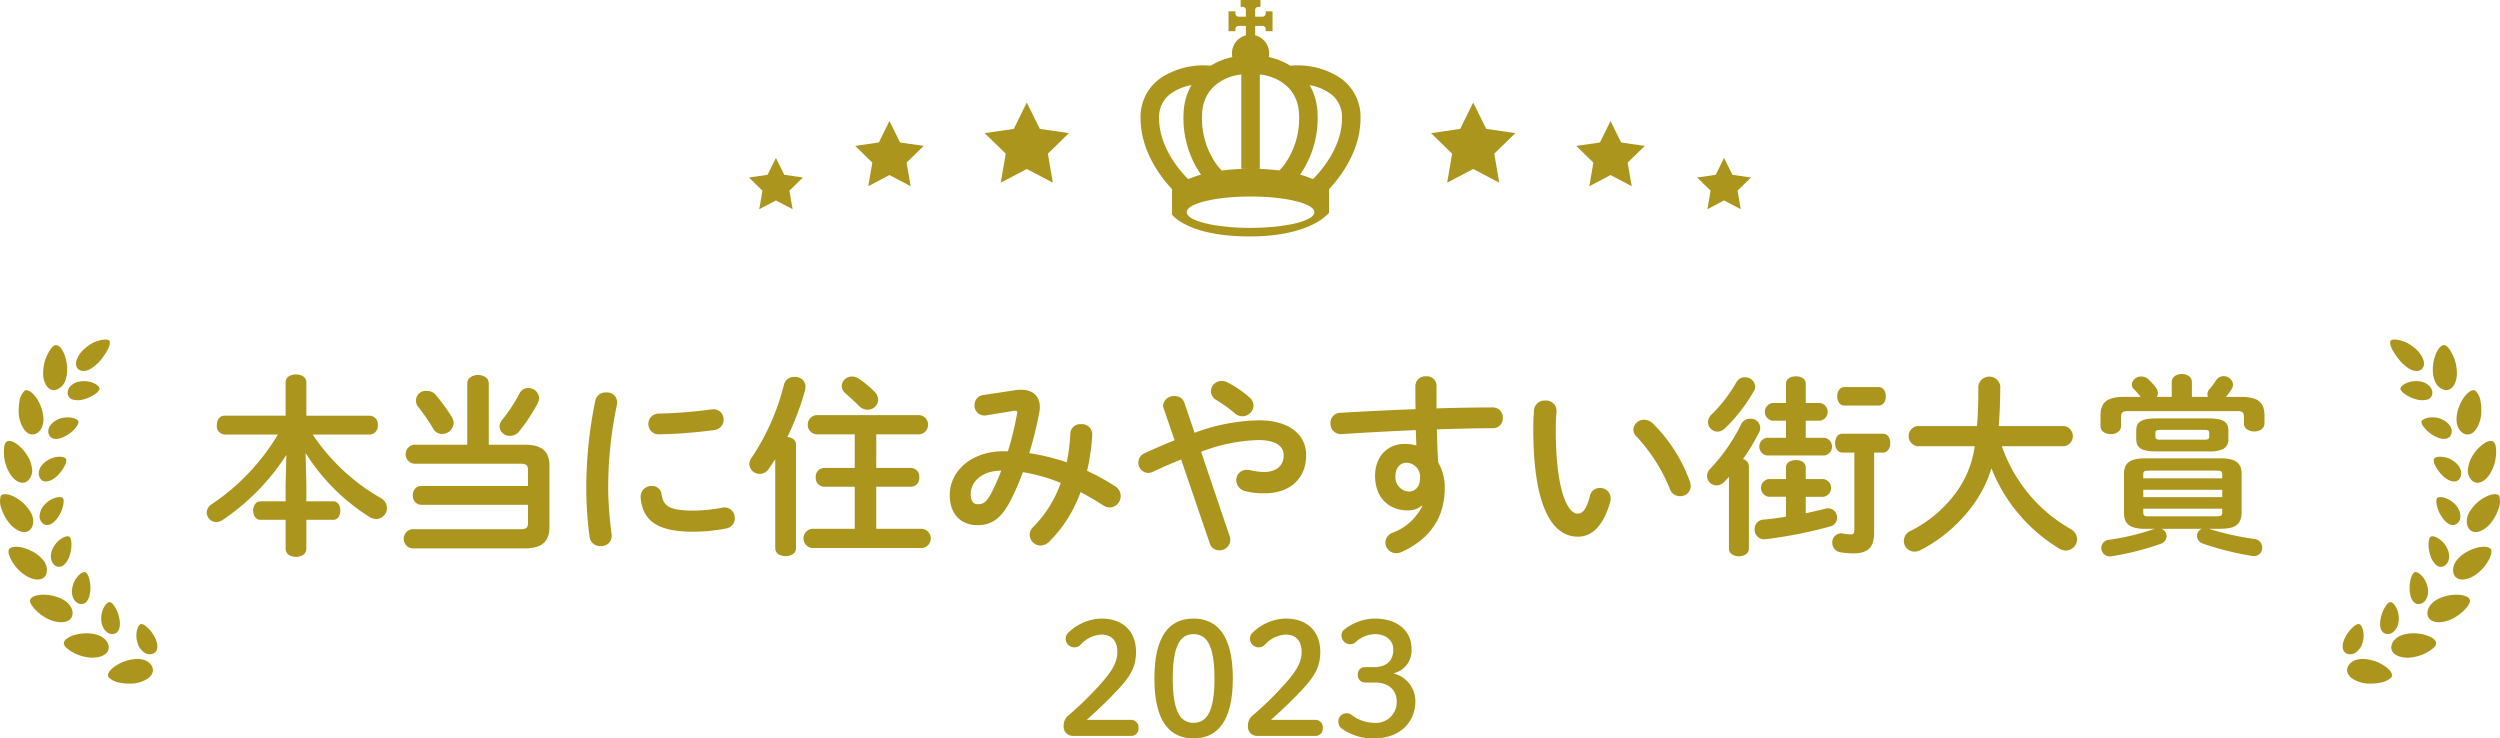 <svg xmlns="http://www.w3.org/2000/svg" width="422.199" height="124.698" viewBox="0 0 422.199 124.698">
  <g id="アートワーク_19" data-name="アートワーク 19" transform="translate(211.1 62.349)">
    <g id="グループ_1652" data-name="グループ 1652" transform="translate(-211.1 -62.349)">
      <g id="グループ_1649" data-name="グループ 1649">
        <g id="グループ_1646" data-name="グループ 1646" transform="translate(126.484)">
          <path id="パス_3950" data-name="パス 3950" d="M300.957,19.953a8,8,0,0,0-3.46-6.817,13.079,13.079,0,0,0-8.381-2.035,11.438,11.438,0,0,0-3.657-1.462A3.2,3.2,0,0,0,285.523,9a3.137,3.137,0,0,0-2.356-3.036V4.375h1.243a.533.533,0,0,1,.534.534V5.27H286.1V1.917h-1.158v.361a.533.533,0,0,1-.534.533h-1.243V1.691a.533.533,0,0,1,.534-.533h.361V0h-3.354V1.158h.361a.533.533,0,0,1,.533.533v1.12H280.36a.533.533,0,0,1-.534-.533V1.917h-1.158V5.27h1.158V4.909a.533.533,0,0,1,.534-.534H281.6V5.968a3.134,3.134,0,0,0-2.291,3.671,11.431,11.431,0,0,0-3.657,1.462,13.077,13.077,0,0,0-8.382,2.035,8,8,0,0,0-3.459,6.817c0,5.394,3.2,9.725,5.316,12v4.292s2.6,3.685,13.1,3.685,13.415-4.014,13.415-4.014V31.951C297.756,29.678,300.957,25.347,300.957,19.953Zm-3.128,0c0,4.675-3.18,8.545-4.9,10.3a17.644,17.644,0,0,0-2.179-.755A16.735,16.735,0,0,0,293.689,19a9.971,9.971,0,0,0-1.329-4.625,8.622,8.622,0,0,1,3.337,1.322A4.864,4.864,0,0,1,297.829,19.953ZM277.522,28.8l-.665-.735a13.449,13.449,0,0,1-2.652-8.906c.268-5.222,5-6.473,6.617-6.573V28.5h1.562A37.28,37.28,0,0,0,277.522,28.8Zm6.427-.3V12.582c1.615.1,6.349,1.351,6.616,6.573a13.438,13.438,0,0,1-2.649,8.9l-.668.738a37.276,37.276,0,0,0-4.861-.3Zm-14.875-12.8a8.626,8.626,0,0,1,3.337-1.322A9.971,9.971,0,0,0,271.082,19a16.734,16.734,0,0,0,2.937,10.5,17.561,17.561,0,0,0-2.18.755c-1.718-1.75-4.9-5.62-4.9-10.3A4.864,4.864,0,0,1,269.074,15.693Zm13.311,22.786c-5.953,0-10.78-1.186-10.78-2.649s4.827-2.649,10.78-2.649,10.781,1.186,10.781,2.649S288.338,38.479,282.385,38.479Z" transform="translate(-197.676)" fill="#ab951d"/>
          <g id="グループ_1644" data-name="グループ 1644" transform="translate(0 17.319)">
            <path id="パス_3951" data-name="パス 3951" d="M234.868,34.939l-4.4,2.311.84-4.9-3.557-3.467,4.915-.714,2.2-4.454,2.2,4.454,4.915.714-3.557,3.467.84,4.9Z" transform="translate(-187.945 -23.719)" fill="#ab951d"/>
            <path id="パス_3952" data-name="パス 3952" d="M203.591,37.115,200.014,39l.683-3.984L197.8,32.191l4-.581,1.789-3.624,1.789,3.624,4,.581-2.894,2.821L207.169,39Z" transform="translate(-179.863 -24.871)" fill="#ab951d"/>
            <path id="パス_3953" data-name="パス 3953" d="M177.787,43.708l-2.815,1.48.538-3.134-2.277-2.22,3.147-.457,1.407-2.852,1.407,2.852,3.147.457-2.277,2.22.538,3.134Z" transform="translate(-173.232 -27.175)" fill="#ab951d"/>
          </g>
          <g id="グループ_1645" data-name="グループ 1645" transform="translate(115.195 17.319)">
            <path id="パス_3954" data-name="パス 3954" d="M338.115,34.939l4.4,2.311-.84-4.9,3.557-3.467-4.915-.714-2.2-4.454-2.2,4.454L331,28.888l3.557,3.467-.84,4.9Z" transform="translate(-331.002 -23.719)" fill="#ab951d"/>
            <path id="パス_3955" data-name="パス 3955" d="M370.371,37.115,373.948,39l-.683-3.984,2.894-2.821-4-.581-1.789-3.624-1.789,3.624-4,.581,2.894,2.821L366.793,39Z" transform="translate(-340.064 -24.871)" fill="#ab951d"/>
            <path id="パス_3956" data-name="パス 3956" d="M397.088,43.708l2.815,1.48-.538-3.134,2.277-2.22-3.147-.457-1.407-2.852-1.407,2.852-3.147.457,2.277,2.22-.538,3.134Z" transform="translate(-347.606 -27.175)" fill="#ab951d"/>
          </g>
        </g>
        <g id="グループ_1647" data-name="グループ 1647" transform="translate(0 57.346)">
          <path id="パス_3957" data-name="パス 3957" d="M21.443,82.349a6.077,6.077,0,0,1-.5.459c-.168.136-.313.28-.471.394a3.428,3.428,0,0,1-.923.513,2,2,0,0,1-.857.12,1.2,1.2,0,0,1-.7-.283,1.168,1.168,0,0,1-.387-.648,1.773,1.773,0,0,1,.069-.867A3.931,3.931,0,0,1,18.2,81a4.078,4.078,0,0,1,.429-.545q.256-.26.568-.518a7.809,7.809,0,0,1,1.243-.843,6.738,6.738,0,0,1,1.254-.441c.77-.184,1.353-.147,1.522.091.182.256.05.844-.283,1.506a7.02,7.02,0,0,1-.647,1.028A7,7,0,0,1,21.443,82.349Z" transform="translate(-4.746 -78.541)" fill="#ab951d"/>
          <path id="パス_3958" data-name="パス 3958" d="M14.006,83.238a5.941,5.941,0,0,1-.281,2.583,2.716,2.716,0,0,1-.542.9,2.216,2.216,0,0,1-.374.32,2.066,2.066,0,0,1-.413.241A1.383,1.383,0,0,1,10.8,87a2.474,2.474,0,0,1-.561-.91,4.159,4.159,0,0,1-.258-1.414,7.766,7.766,0,0,1,.369-2.423c.093-.249.195-.489.3-.716.439-.9.94-1.59,1.34-1.689.421-.117.883.24,1.249.869a5.374,5.374,0,0,1,.475,1.122A7.05,7.05,0,0,1,14.006,83.238Z" transform="translate(-2.693 -78.888)" fill="#ab951d"/>
          <path id="パス_3959" data-name="パス 3959" d="M18.159,88.157a3.949,3.949,0,0,0-1.076.21,2.7,2.7,0,0,0-.8.486,1.679,1.679,0,0,0-.64,1.389,1.187,1.187,0,0,0,.843,1.023,3.514,3.514,0,0,0,1.871-.034,5.086,5.086,0,0,0,1.027-.367,9.761,9.761,0,0,0,.848-.488c.5-.329.81-.691.8-.956C21,88.855,19.684,88.068,18.159,88.157Z" transform="translate(-4.22 -81.134)" fill="#ab951d"/>
          <path id="パス_3960" data-name="パス 3960" d="M8.1,93.1c.7,1.893.481,3.526-.546,4.312-1.038.756-2.321.19-2.986-1.935a5.27,5.27,0,0,1-.186-.794,7.941,7.941,0,0,1-.061-.814,8.911,8.911,0,0,1,.107-1.585,3.243,3.243,0,0,1,.885-1.946C6.045,89.9,7.446,91.269,8.1,93.1Z" transform="translate(-1.166 -81.703)" fill="#ab951d"/>
          <path id="パス_3961" data-name="パス 3961" d="M13.147,96.726c-1.441.5-2.28,1.685-1.893,2.664.342.959,1.515,1.035,2.852.285,1.324-.712,2.276-1.945,2.163-2.438C16.115,96.7,14.627,96.267,13.147,96.726Z" transform="translate(-3.012 -83.396)" fill="#ab951d"/>
          <path id="パス_3962" data-name="パス 3962" d="M4.67,104.166a6.171,6.171,0,0,1,.67,1.237,5.647,5.647,0,0,1,.3,1.168,2.33,2.33,0,0,1-.491,1.911,1.375,1.375,0,0,1-1.536.5,2.509,2.509,0,0,1-.929-.541,4.642,4.642,0,0,1-.873-1.122,6.634,6.634,0,0,1-.894-3.063,6.278,6.278,0,0,1,.044-1.322,1.51,1.51,0,0,1,.332-.777c.308-.3.883-.208,1.51.167A6.48,6.48,0,0,1,4.67,104.166Z" transform="translate(-0.244 -84.866)" fill="#ab951d"/>
          <path id="パス_3963" data-name="パス 3963" d="M10.433,106.261a3.911,3.911,0,0,0-.837.7,3.314,3.314,0,0,0-.3.394,2.365,2.365,0,0,0-.191.411,1.727,1.727,0,0,0,.1,1.532c.556.848,1.7.64,2.856-.405,1.063-1.015,1.784-2.43,1.489-2.9C13.28,105.513,11.708,105.448,10.433,106.261Z" transform="translate(-2.422 -85.854)" fill="#ab951d"/>
          <path id="パス_3964" data-name="パス 3964" d="M3.889,115.76a6.831,6.831,0,0,1,.93,1.04,4.223,4.223,0,0,1,.6,1.058,2.705,2.705,0,0,1,.185,1.03,2.117,2.117,0,0,1-.187.941c-.54,1.151-1.947,1.262-3.557-.3a7.68,7.68,0,0,1-1.609-2.767,3.421,3.421,0,0,1-.136-2.135C.544,113.885,2.432,114.444,3.889,115.76Z" transform="translate(0 -88.189)" fill="#ab951d"/>
          <path id="パス_3965" data-name="パス 3965" d="M10.1,116.153a3.036,3.036,0,0,0-.91,1.779,1.572,1.572,0,0,0,.467,1.458c.775.68,1.82.2,2.653-1.086a5.092,5.092,0,0,0,.815-1.9c.148-.586.148-1.068-.038-1.258C12.688,114.743,11.182,115.055,10.1,116.153Z" transform="translate(-2.474 -88.373)" fill="#ab951d"/>
          <path id="パス_3966" data-name="パス 3966" d="M5.912,127.21a6.228,6.228,0,0,1,1.183.768,5.652,5.652,0,0,1,.829.88,2.709,2.709,0,0,1,.459.943,2.135,2.135,0,0,1,.066.487,2.067,2.067,0,0,1-.026.479,1.391,1.391,0,0,1-1.108,1.186,2.45,2.45,0,0,1-1.067-.031,4.235,4.235,0,0,1-1.325-.559,6.862,6.862,0,0,1-2.258-2.282,5.233,5.233,0,0,1-.588-1.2,1.613,1.613,0,0,1-.08-.847C2.248,126.206,4.182,126.294,5.912,127.21Z" transform="translate(-0.531 -91.473)" fill="#ab951d"/>
          <path id="パス_3967" data-name="パス 3967" d="M12.239,125.819c-.79,1.354-.519,2.766.372,3.244a1.184,1.184,0,0,0,1.315-.146,3.488,3.488,0,0,0,1-1.583c.47-1.4.393-2.953-.055-3.229-.234-.147-.7-.048-1.207.251a4,4,0,0,0-.77.6A4.1,4.1,0,0,0,12.239,125.819Z" transform="translate(-3.177 -90.818)" fill="#ab951d"/>
          <path id="パス_3968" data-name="パス 3968" d="M10.786,137.723c1.971.444,3.23,1.5,3.346,2.791.108,1.263-1.07,2.076-3.234,1.487-2.066-.578-4.017-2.626-3.946-3.442C6.987,137.685,8.873,137.284,10.786,137.723Z" transform="translate(-1.876 -94.463)" fill="#ab951d"/>
          <path id="パス_3969" data-name="パス 3969" d="M16.768,134.656c-.417,1.511.205,2.81,1.2,3.031a1.175,1.175,0,0,0,1.229-.48,2.348,2.348,0,0,0,.365-.751,5.578,5.578,0,0,0,.184-1.029c.1-1.476-.371-2.945-.875-3.1C18.356,132.162,17.139,133.2,16.768,134.656Z" transform="translate(-4.49 -93.051)" fill="#ab951d"/>
          <path id="パス_3970" data-name="パス 3970" d="M18.265,146.489a6.074,6.074,0,0,1,1.4.081,5.047,5.047,0,0,1,1.17.331,2.794,2.794,0,0,1,.864.591,2.017,2.017,0,0,1,.537.8c.434,1.2-.459,2.285-2.721,2.307a6.77,6.77,0,0,1-1.624-.254c-.269-.073-.534-.159-.79-.254a7.718,7.718,0,0,1-.706-.34A6.434,6.434,0,0,1,15.279,149a1.5,1.5,0,0,1-.5-.7c-.1-.423.283-.864.933-1.2A6.561,6.561,0,0,1,18.265,146.489Z" transform="translate(-3.984 -96.874)" fill="#ab951d"/>
          <path id="パス_3971" data-name="パス 3971" d="M23.407,142.059a3.765,3.765,0,0,0,.155,1.079,2.871,2.871,0,0,0,.442.824,2.044,2.044,0,0,0,.618.538,1.425,1.425,0,0,0,.743.15c1.019-.064,1.412-1.165,1.1-2.643a5.523,5.523,0,0,0-.737-1.906c-.3-.515-.643-.835-.907-.835-.283,0-.628.31-.922.827A4.042,4.042,0,0,0,23.407,142.059Z" transform="translate(-6.317 -94.927)" fill="#ab951d"/>
          <path id="パス_3972" data-name="パス 3972" d="M27.924,152.769a7.058,7.058,0,0,1,1.368-.307,4.2,4.2,0,0,1,1.216-.009,2.566,2.566,0,0,1,1.737.938c.755,1.044.212,2.334-1.955,2.972a5.646,5.646,0,0,1-1.641.218,7.348,7.348,0,0,1-1.617-.15,3.385,3.385,0,0,1-1.971-.948c-.211-.386.034-.915.568-1.411A6.64,6.64,0,0,1,27.924,152.769Z" transform="translate(-6.742 -98.476)" fill="#ab951d"/>
          <path id="パス_3973" data-name="パス 3973" d="M31.7,147.429a4.143,4.143,0,0,0,.192.534,3.107,3.107,0,0,0,.26.446,2.89,2.89,0,0,0,.648.677,1.562,1.562,0,0,0,1.5.27c.953-.337,1.017-1.517.31-2.848a5.476,5.476,0,0,0-1.228-1.606c-.425-.4-.831-.63-1.084-.556C31.763,144.5,31.279,145.957,31.7,147.429Z" transform="translate(-8.511 -96.295)" fill="#ab951d"/>
        </g>
        <g id="グループ_1648" data-name="グループ 1648" transform="translate(395.627 57.346)">
          <path id="パス_3974" data-name="パス 3974" d="M554.688,82.349a5.949,5.949,0,0,0,.5.459c.168.136.312.28.471.394a3.429,3.429,0,0,0,.923.513,2,2,0,0,0,.857.12,1.2,1.2,0,0,0,.7-.283,1.168,1.168,0,0,0,.387-.648,1.773,1.773,0,0,0-.069-.867A3.932,3.932,0,0,0,557.932,81a4.081,4.081,0,0,0-.429-.545q-.257-.26-.568-.518a7.809,7.809,0,0,0-1.243-.843,6.758,6.758,0,0,0-1.254-.441c-.77-.184-1.353-.147-1.522.091-.182.256-.051.844.283,1.506a12.008,12.008,0,0,0,1.49,2.094Z" transform="translate(-544.812 -78.541)" fill="#ab951d"/>
          <path id="パス_3975" data-name="パス 3975" d="M562.733,83.238a5.942,5.942,0,0,0,.281,2.583,2.717,2.717,0,0,0,.543.9,2.162,2.162,0,0,0,.374.32,2.066,2.066,0,0,0,.413.241,1.382,1.382,0,0,0,1.6-.279,2.475,2.475,0,0,0,.561-.91,4.143,4.143,0,0,0,.258-1.414,7.106,7.106,0,0,0-.16-1.627,7.3,7.3,0,0,0-.209-.8c-.093-.249-.2-.489-.3-.716-.439-.9-.94-1.59-1.34-1.689-.421-.117-.883.24-1.25.869a5.411,5.411,0,0,0-.474,1.122A7.044,7.044,0,0,0,562.733,83.238Z" transform="translate(-547.474 -78.888)" fill="#ab951d"/>
          <path id="パス_3976" data-name="パス 3976" d="M558.089,88.157a3.948,3.948,0,0,1,1.075.21,2.684,2.684,0,0,1,.8.486,1.675,1.675,0,0,1,.64,1.389,1.185,1.185,0,0,1-.842,1.023,3.514,3.514,0,0,1-1.871-.034,5.085,5.085,0,0,1-1.027-.367,9.773,9.773,0,0,1-.848-.488c-.5-.329-.81-.691-.8-.956C555.249,88.855,556.563,88.068,558.089,88.157Z" transform="translate(-545.455 -81.134)" fill="#ab951d"/>
          <path id="パス_3977" data-name="パス 3977" d="M568.593,93.1c-.7,1.893-.481,3.526.546,4.312,1.038.756,2.32.19,2.986-1.935a5.277,5.277,0,0,0,.186-.794,7.951,7.951,0,0,0,.061-.814,8.908,8.908,0,0,0-.107-1.585,3.243,3.243,0,0,0-.885-1.946C570.648,89.9,569.247,91.269,568.593,93.1Z" transform="translate(-548.955 -81.703)" fill="#ab951d"/>
          <path id="パス_3978" data-name="パス 3978" d="M563.2,96.726c1.441.5,2.28,1.685,1.893,2.664-.342.959-1.515,1.035-2.852.285-1.324-.712-2.276-1.945-2.163-2.438C560.235,96.7,561.722,96.267,563.2,96.726Z" transform="translate(-546.765 -83.396)" fill="#ab951d"/>
          <path id="パス_3979" data-name="パス 3979" d="M571.808,104.166a6.132,6.132,0,0,0-.67,1.237,5.647,5.647,0,0,0-.3,1.168,2.33,2.33,0,0,0,.491,1.911,1.375,1.375,0,0,0,1.536.5,2.515,2.515,0,0,0,.929-.541,4.624,4.624,0,0,0,.872-1.122,7.231,7.231,0,0,0,.643-1.5,7.345,7.345,0,0,0,.252-1.558,6.28,6.28,0,0,0-.044-1.322,1.516,1.516,0,0,0-.332-.777c-.308-.3-.884-.208-1.511.167A6.487,6.487,0,0,0,571.808,104.166Z" transform="translate(-549.661 -84.866)" fill="#ab951d"/>
          <path id="パス_3980" data-name="パス 3980" d="M566.092,106.261a3.909,3.909,0,0,1,.837.7,3.312,3.312,0,0,1,.3.394,2.422,2.422,0,0,1,.191.411,1.727,1.727,0,0,1-.1,1.532c-.556.848-1.7.64-2.856-.405-1.064-1.015-1.784-2.43-1.489-2.9C563.244,105.513,564.817,105.448,566.092,106.261Z" transform="translate(-547.531 -85.854)" fill="#ab951d"/>
          <path id="パス_3981" data-name="パス 3981" d="M572.28,115.76a6.835,6.835,0,0,0-.93,1.04,4.221,4.221,0,0,0-.6,1.058,2.719,2.719,0,0,0-.186,1.03,2.117,2.117,0,0,0,.188.941c.539,1.151,1.947,1.262,3.557-.3a7.69,7.69,0,0,0,1.609-2.767,3.421,3.421,0,0,0,.136-2.135C575.624,113.885,573.736,114.444,572.28,115.76Z" transform="translate(-549.596 -88.189)" fill="#ab951d"/>
          <path id="パス_3982" data-name="パス 3982" d="M566.643,116.153a3.036,3.036,0,0,1,.91,1.779,1.571,1.571,0,0,1-.468,1.458c-.775.68-1.819.2-2.653-1.086a5.092,5.092,0,0,1-.815-1.9c-.148-.586-.148-1.068.038-1.258C564.051,114.743,565.558,115.055,566.643,116.153Z" transform="translate(-547.693 -88.373)" fill="#ab951d"/>
          <path id="パス_3983" data-name="パス 3983" d="M569.932,127.21a6.2,6.2,0,0,0-1.183.768,5.657,5.657,0,0,0-.829.88,2.72,2.72,0,0,0-.458.943,2.132,2.132,0,0,0-.066.487,2.064,2.064,0,0,0,.026.479,1.391,1.391,0,0,0,1.108,1.186,2.45,2.45,0,0,0,1.068-.031,4.236,4.236,0,0,0,1.325-.559,6.863,6.863,0,0,0,2.258-2.282,5.2,5.2,0,0,0,.587-1.2,1.616,1.616,0,0,0,.081-.847C573.6,126.206,571.662,126.294,569.932,127.21Z" transform="translate(-548.741 -91.473)" fill="#ab951d"/>
          <path id="パス_3984" data-name="パス 3984" d="M564.72,125.819c.79,1.354.519,2.766-.373,3.244a1.183,1.183,0,0,1-1.314-.146,3.487,3.487,0,0,1-1-1.583c-.47-1.4-.393-2.953.055-3.229.234-.147.7-.048,1.207.251a3.974,3.974,0,0,1,.769.6A4.1,4.1,0,0,1,564.72,125.819Z" transform="translate(-547.209 -90.818)" fill="#ab951d"/>
          <path id="パス_3985" data-name="パス 3985" d="M564.8,137.723c-1.971.444-3.23,1.5-3.346,2.791-.108,1.263,1.07,2.076,3.233,1.487,2.067-.578,4.017-2.626,3.947-3.442C568.6,137.685,566.711,137.284,564.8,137.723Z" transform="translate(-547.136 -94.463)" fill="#ab951d"/>
          <path id="パス_3986" data-name="パス 3986" d="M560.319,134.656c.417,1.511-.205,2.81-1.2,3.031a1.175,1.175,0,0,1-1.229-.48,2.365,2.365,0,0,1-.366-.751,5.7,5.7,0,0,1-.184-1.029c-.1-1.476.372-2.945.875-3.1C558.732,132.162,559.949,133.2,560.319,134.656Z" transform="translate(-546.025 -93.051)" fill="#ab951d"/>
          <path id="パス_3987" data-name="パス 3987" d="M557.173,146.489a6.079,6.079,0,0,0-1.4.081,5.041,5.041,0,0,0-1.169.331,2.785,2.785,0,0,0-.864.591,2.026,2.026,0,0,0-.537.8c-.434,1.2.46,2.285,2.721,2.307a6.776,6.776,0,0,0,1.624-.254c.269-.073.534-.159.789-.254a7.647,7.647,0,0,0,.707-.34A6.434,6.434,0,0,0,560.16,149a1.5,1.5,0,0,0,.5-.7c.1-.423-.283-.864-.933-1.2A6.562,6.562,0,0,0,557.173,146.489Z" transform="translate(-544.883 -96.874)" fill="#ab951d"/>
          <path id="パス_3988" data-name="パス 3988" d="M553.665,142.059a3.763,3.763,0,0,1-.156,1.079,2.851,2.851,0,0,1-.442.824,2.044,2.044,0,0,1-.618.538,1.426,1.426,0,0,1-.743.15c-1.018-.064-1.412-1.165-1.1-2.643a5.52,5.52,0,0,1,.737-1.906c.3-.515.642-.835.907-.835.283,0,.627.31.921.827A4.033,4.033,0,0,1,553.665,142.059Z" transform="translate(-544.183 -94.927)" fill="#ab951d"/>
          <path id="パス_3989" data-name="パス 3989" d="M547.515,152.769a7.059,7.059,0,0,0-1.368-.307,4.2,4.2,0,0,0-1.216-.009,2.569,2.569,0,0,0-1.738.938c-.754,1.044-.211,2.334,1.956,2.972a5.646,5.646,0,0,0,1.641.218,7.352,7.352,0,0,0,1.617-.15,3.388,3.388,0,0,0,1.971-.948c.211-.386-.034-.915-.569-1.411A6.637,6.637,0,0,0,547.515,152.769Z" transform="translate(-542.123 -98.476)" fill="#ab951d"/>
          <path id="パス_3990" data-name="パス 3990" d="M545.231,147.429a4.134,4.134,0,0,1-.192.534,3.1,3.1,0,0,1-.26.446,2.889,2.889,0,0,1-.648.677,1.562,1.562,0,0,1-1.5.27c-.953-.337-1.017-1.517-.311-2.848a5.5,5.5,0,0,1,1.228-1.606c.426-.4.832-.63,1.084-.556C545.168,144.5,545.652,145.957,545.231,147.429Z" transform="translate(-541.847 -96.295)" fill="#ab951d"/>
        </g>
      </g>
      <g id="グループ_1650" data-name="グループ 1650" transform="translate(34.905 63.166)">
        <path id="パス_3991" data-name="パス 3991" d="M64.637,105.217v2.822H69.21c.779,0,1.168.778,1.168,1.557s-.389,1.557-1.168,1.557H64.637v4.9c0,.908-.875,1.362-1.751,1.362s-1.751-.454-1.751-1.362v-4.9H56.854c-.778,0-1.2-.778-1.2-1.557s.421-1.557,1.2-1.557h4.282v-2.822l.129-5.027A38.124,38.124,0,0,1,50.5,111.184a2.1,2.1,0,0,1-1.07.357,1.647,1.647,0,0,1-1.621-1.622,1.7,1.7,0,0,1,.843-1.395A37.083,37.083,0,0,0,59.837,96.752H50.822a1.417,1.417,0,0,1-1.3-1.59c0-.81.421-1.589,1.3-1.589H61.136V87.931c0-.908.875-1.33,1.751-1.33s1.751.421,1.751,1.33v5.643H75.373a1.424,1.424,0,0,1,1.33,1.589,1.442,1.442,0,0,1-1.33,1.59H65.708a34.249,34.249,0,0,0,11.449,10.7,1.993,1.993,0,0,1,1.1,1.719,1.862,1.862,0,0,1-1.817,1.849,2.139,2.139,0,0,1-1.1-.324A34.188,34.188,0,0,1,64.508,99.866Z" transform="translate(-47.806 -86.536)" fill="#ab951d"/>
        <path id="パス_3992" data-name="パス 3992" d="M96.291,108.658a1.445,1.445,0,0,1-1.362-1.589,1.428,1.428,0,0,1,1.362-1.59h18.065v-2.724c0-.778-.259-1.038-1.3-1.038H95.091a1.621,1.621,0,0,1,0-3.21h9.016V88.161c0-.941.908-1.427,1.817-1.427s1.816.486,1.816,1.427V98.507H113.8c2.888,0,4.184,1.1,4.184,3.535v10.41c0,2.432-1.3,3.567-4.184,3.567H94.767a1.64,1.64,0,0,1,0-3.243h18.292c1.038,0,1.3-.259,1.3-1.038v-3.081ZM101.48,93.8a2.033,2.033,0,0,1,.324,1.07,1.927,1.927,0,0,1-1.946,1.817,1.66,1.66,0,0,1-1.492-.876,30.9,30.9,0,0,0-2.5-3.632,1.663,1.663,0,0,1,1.459-2.756,1.879,1.879,0,0,1,1.492.713A31.516,31.516,0,0,1,101.48,93.8Zm12.908-4.866a1.8,1.8,0,0,1,1.849,1.687,1.946,1.946,0,0,1-.228.875,29.16,29.16,0,0,1-3.113,4.735,1.975,1.975,0,0,1-1.557.778,1.7,1.7,0,0,1-1.784-1.59,1.738,1.738,0,0,1,.421-1.07,27.4,27.4,0,0,0,2.984-4.54A1.568,1.568,0,0,1,114.388,88.939Z" transform="translate(-60.102 -86.572)" fill="#ab951d"/>
        <path id="パス_3993" data-name="パス 3993" d="M138.948,90.776a1.7,1.7,0,0,1,1.848,2.011,67.771,67.771,0,0,0-1.492,14.335,63.675,63.675,0,0,0,.584,7.622,1.745,1.745,0,0,1-1.849,1.978,1.773,1.773,0,0,1-1.881-1.589,63.977,63.977,0,0,1-.551-8.011,73.143,73.143,0,0,1,1.525-14.983A1.741,1.741,0,0,1,138.948,90.776Zm14.724,19.946a26.579,26.579,0,0,0,4.9-.487,1.732,1.732,0,0,1,2.107,1.784,1.683,1.683,0,0,1-1.427,1.719,28.391,28.391,0,0,1-5.61.551c-6,0-8.5-1.817-8.854-5.74a1.815,1.815,0,0,1,1.881-1.979,1.584,1.584,0,0,1,1.655,1.395C148.612,109.976,149.618,110.722,153.672,110.722ZM158.8,95.349a1.779,1.779,0,0,1-1.653,1.784,82.542,82.542,0,0,1-9.147.713,1.754,1.754,0,1,1-.13-3.5,78.833,78.833,0,0,0,8.919-.713A1.712,1.712,0,0,1,158.8,95.349Z" transform="translate(-71.5 -87.663)" fill="#ab951d"/>
        <path id="パス_3994" data-name="パス 3994" d="M177.691,101.036c-.358.583-.747,1.135-1.1,1.654a1.862,1.862,0,0,1-1.525.843,1.725,1.725,0,0,1-1.751-1.654,1.9,1.9,0,0,1,.421-1.135,39.009,39.009,0,0,0,5.449-12.357,1.707,1.707,0,0,1,1.751-1.232,1.731,1.731,0,0,1,1.881,1.622,3.186,3.186,0,0,1-.065.519,45.029,45.029,0,0,1-3.016,8.01c.779.065,1.46.487,1.46,1.3v17.513c0,.875-.875,1.3-1.751,1.3s-1.751-.422-1.751-1.3Zm17.058,1.492h5.87a1.433,1.433,0,0,1,1.395,1.589,1.45,1.45,0,0,1-1.395,1.59h-5.87v7.1h7.784a1.635,1.635,0,0,1,0,3.243H183.885a1.635,1.635,0,0,1,0-3.243h7.232v-7.1h-5.188a1.47,1.47,0,0,1-1.395-1.59,1.452,1.452,0,0,1,1.395-1.589h5.188V96.852H184.6a1.635,1.635,0,0,1,0-3.243h17.48a1.635,1.635,0,0,1,0,3.243h-7.33Zm-.227-12.81a2.022,2.022,0,0,1,.551,1.3A1.759,1.759,0,0,1,193.29,92.7a2.058,2.058,0,0,1-1.46-.648c-.681-.714-1.622-1.525-2.3-2.141a1.678,1.678,0,0,1-.616-1.232,1.717,1.717,0,0,1,1.751-1.59,2.092,2.092,0,0,1,1.168.39A16.662,16.662,0,0,1,194.522,89.717Z" transform="translate(-81.674 -86.668)" fill="#ab951d"/>
        <path id="パス_3995" data-name="パス 3995" d="M230.769,90.219a4.9,4.9,0,0,1,.973-.065c2.012,0,3.146,1.135,3.146,2.854a3.556,3.556,0,0,1-.065.811,63.58,63.58,0,0,1-1.719,7.038,36.014,36.014,0,0,1,6.325,1.556,32.47,32.47,0,0,0,.616-4.929,1.656,1.656,0,0,1,1.817-1.524,1.735,1.735,0,0,1,1.881,1.816,35.557,35.557,0,0,1-.875,6.065,38.227,38.227,0,0,1,4.767,2.627,1.933,1.933,0,0,1-.908,3.567,2.017,2.017,0,0,1-1.135-.357,43.074,43.074,0,0,0-3.827-2.237,22.654,22.654,0,0,1-5.189,8.27,2.256,2.256,0,0,1-1.589.746,1.856,1.856,0,0,1-1.817-1.816,1.779,1.779,0,0,1,.551-1.265,20.082,20.082,0,0,0,4.7-7.492,29.323,29.323,0,0,0-6.389-1.816,46.3,46.3,0,0,1-2.011,4.638c-1.655,3.275-3.341,4.313-5.676,4.313-2.691,0-4.67-1.751-4.67-5.091,0-4.054,3.665-7.395,9.081-7.395h.746a50.9,50.9,0,0,0,1.525-6.292c.129-.518-.065-.616-.616-.518l-4.541.745a1.668,1.668,0,0,1-2.011-1.719,1.7,1.7,0,0,1,1.525-1.719Zm-4.055,17.351a34.339,34.339,0,0,0,1.655-3.762c-3.373.032-5.156,1.946-5.156,3.989,0,1.167.518,1.687,1.167,1.687C225.32,109.484,225.839,109.192,226.714,107.57Z" transform="translate(-94.186 -87.495)" fill="#ab951d"/>
        <path id="パス_3996" data-name="パス 3996" d="M270.521,101.376c-1.46.584-3.048,1.265-4.767,2.076a1.965,1.965,0,0,1-.81.195,1.738,1.738,0,0,1-.584-3.34c1.849-.843,3.5-1.557,5.06-2.173l-1.849-5.384a1.606,1.606,0,0,1-.1-.518,1.787,1.787,0,0,1,1.946-1.557,1.647,1.647,0,0,1,1.621,1.038l1.752,5.156a32.6,32.6,0,0,1,10.832-2.108c5.091,0,8.01,2.335,8.01,5.9,0,4.054-2.886,6.422-6.94,6.422a13.264,13.264,0,0,1-3.21-.324,1.984,1.984,0,0,1-1.655-1.882,1.739,1.739,0,0,1,1.817-1.751,2.092,2.092,0,0,1,.616.065,9.643,9.643,0,0,0,2.271.292c2.076,0,3.308-1.07,3.308-2.822,0-1.46-1.232-2.562-4.281-2.562a28.841,28.841,0,0,0-9.666,1.979l4.834,14.3a2.223,2.223,0,0,1,.1.616,1.807,1.807,0,0,1-1.881,1.719,1.627,1.627,0,0,1-1.589-1.167Zm12.227-9.113a1.892,1.892,0,0,1-1.881,1.816,1.856,1.856,0,0,1-1.3-.519,23.312,23.312,0,0,0-3.178-2.27,1.749,1.749,0,0,1-.843-1.427,1.8,1.8,0,0,1,1.816-1.752,2.255,2.255,0,0,1,1.135.324,17.847,17.847,0,0,1,3.5,2.4A1.894,1.894,0,0,1,282.748,92.263Z" transform="translate(-105.955 -86.944)" fill="#ab951d"/>
        <path id="パス_3997" data-name="パス 3997" d="M323.181,108.872a3.579,3.579,0,0,1-2.4.81c-3.179,0-5.513-2.14-5.513-5.838,0-3.178,2.011-5.384,5.027-5.384a7.628,7.628,0,0,1,1.946.26c-.033-.875-.065-1.719-.1-2.594-4.378.194-8.789.421-12.584.68a1.744,1.744,0,0,1-1.816-1.849,1.674,1.674,0,0,1,1.654-1.752c3.827-.226,8.27-.453,12.713-.616-.033-1.168-.033-2.5-.033-3.957a1.666,1.666,0,0,1,1.816-1.59,1.6,1.6,0,0,1,1.752,1.557v3.86c3.373-.1,6.615-.162,9.5-.162a1.657,1.657,0,0,1,1.687,1.784,1.613,1.613,0,0,1-1.557,1.719c-2.886,0-6.194.1-9.566.195.032,1.881.1,3.73.226,5.61a8.266,8.266,0,0,1,1.1,4.314c0,5.124-2.627,8.659-7.3,10.8a2.4,2.4,0,0,1-.875.194,1.841,1.841,0,0,1-1.849-1.816,1.818,1.818,0,0,1,1.265-1.654,9.17,9.17,0,0,0,4.994-4.541Zm-4.476-4.93a2.412,2.412,0,0,0,2.237,2.562c1.1,0,1.914-.778,1.914-2.27a2.346,2.346,0,0,0-2.27-2.595C319.483,101.639,318.705,102.515,318.705,103.942Z" transform="translate(-117.951 -86.656)" fill="#ab951d"/>
        <path id="パス_3998" data-name="パス 3998" d="M356.653,92.642a1.746,1.746,0,0,1,1.914,1.816c-.065,1.005-.13,1.784-.13,2.951,0,11.352,2.3,14.335,3.665,14.335.778,0,1.46-.518,2.108-2.951a1.666,1.666,0,0,1,1.655-1.395,1.785,1.785,0,0,1,1.849,1.752,1.6,1.6,0,0,1-.065.551c-1.2,4.346-3.275,5.935-5.449,5.935-4.7,0-7.556-5.805-7.556-18.13,0-1.492.064-2.465.129-3.308A1.777,1.777,0,0,1,356.653,92.642Zm24.455,13.751a3.1,3.1,0,0,1,.129.681,1.75,1.75,0,0,1-1.817,1.719,1.785,1.785,0,0,1-1.718-1.232,28.691,28.691,0,0,0-5.611-8.821,1.7,1.7,0,0,1-.551-1.2,1.794,1.794,0,0,1,1.848-1.654,2.14,2.14,0,0,1,1.427.616A25.983,25.983,0,0,1,381.108,106.393Z" transform="translate(-130.607 -88.166)" fill="#ab951d"/>
        <path id="パス_3999" data-name="パス 3999" d="M398.531,104.007a10.617,10.617,0,0,1-.81.875,1.812,1.812,0,0,1-1.3.584,1.613,1.613,0,0,1-1.589-1.59,1.748,1.748,0,0,1,.583-1.265,30.744,30.744,0,0,0,5.189-7.491,1.613,1.613,0,0,1,1.46-.909,1.56,1.56,0,0,1,1.557,2.3,34.6,34.6,0,0,1-2.724,4.509,1.314,1.314,0,0,1,1.005,1.232v13.881c0,.875-.843,1.3-1.687,1.3s-1.687-.421-1.687-1.3Zm2.66-16.8a1.717,1.717,0,0,1,1.783,1.525,1.434,1.434,0,0,1-.226.778,27.336,27.336,0,0,1-4.9,6.325,1.834,1.834,0,0,1-1.265.551A1.619,1.619,0,0,1,395,94.764a1.848,1.848,0,0,1,.648-1.33,24.627,24.627,0,0,0,4.152-5.415A1.577,1.577,0,0,1,401.191,87.207Zm6.973,20.173h-2.951a1.512,1.512,0,0,1,0-2.984h2.951v-1.978c0-.844.843-1.232,1.686-1.232.811,0,1.655.388,1.655,1.232V104.4h3.016a1.513,1.513,0,0,1,0,2.984H411.5v2.788c1.07-.227,2.141-.486,3.211-.745a1.539,1.539,0,0,1,2.075,1.524,1.484,1.484,0,0,1-1.2,1.46,76.419,76.419,0,0,1-10.865,2.141,1.617,1.617,0,0,1-1.848-1.687,1.565,1.565,0,0,1,1.46-1.622c1.1-.1,2.432-.259,3.827-.486Zm0-12.843h-2.3a1.512,1.512,0,0,1,0-2.984h2.3V88.277c0-.843.843-1.232,1.686-1.232.811,0,1.655.389,1.655,1.232v3.275h2.432a1.512,1.512,0,0,1,0,2.984H411.5v2.886h3.178a1.513,1.513,0,0,1,0,2.984H404.92a1.513,1.513,0,0,1,0-2.984h3.244Zm14.886,18.875c0,2.465-.941,3.535-3.567,3.535a13.151,13.151,0,0,1-2.141-.194,1.618,1.618,0,0,1-1.362-1.622,1.511,1.511,0,0,1,1.882-1.525,7.512,7.512,0,0,0,1.232.13c.454,0,.616-.163.616-.844V99.92h-2.043c-.81,0-1.2-.81-1.2-1.589,0-.811.389-1.59,1.2-1.59h6.876c.843,0,1.233.778,1.233,1.59,0,.778-.389,1.589-1.233,1.589H423.05Zm.745-24.55c.843,0,1.233.778,1.233,1.557s-.39,1.557-1.233,1.557h-5.773c-.811,0-1.2-.778-1.2-1.557s.389-1.557,1.2-1.557Z" transform="translate(-141.453 -86.656)" fill="#ab951d"/>
        <path id="パス_4000" data-name="パス 4000" d="M456.9,98.874a26.279,26.279,0,0,0,2.983,5.967,25.642,25.642,0,0,0,5.74,6.1,29.72,29.72,0,0,0,2.886,1.914,1.993,1.993,0,0,1,1.1,1.719,1.931,1.931,0,0,1-1.881,1.914,2.218,2.218,0,0,1-1.07-.292A27.746,27.746,0,0,1,455.144,102.6a20.846,20.846,0,0,1-3.048,6.13,25.51,25.51,0,0,1-8.919,7.686,2.324,2.324,0,0,1-1.038.259,1.785,1.785,0,0,1-1.784-1.817,1.858,1.858,0,0,1,1.07-1.654,21.451,21.451,0,0,0,7.751-6.519,17.128,17.128,0,0,0,3.145-7.816h-9.7a1.723,1.723,0,0,1,0-3.405h10.086c.163-1.881.228-4.086.228-6.745a1.869,1.869,0,0,1,3.7,0c0,2.561-.1,4.8-.259,6.745h11.059a1.723,1.723,0,0,1,0,3.405Z" transform="translate(-153.737 -86.68)" fill="#ab951d"/>
        <path id="パス_4001" data-name="パス 4001" d="M497.865,87.874c0-.908.843-1.362,1.719-1.362.843,0,1.687.454,1.687,1.362v2.5h2.724a1.036,1.036,0,0,1-.1-.454,1.339,1.339,0,0,1,.357-.875,9.583,9.583,0,0,0,1.07-1.427,1.5,1.5,0,0,1,1.3-.746A1.542,1.542,0,0,1,508.21,88.3a1.4,1.4,0,0,1-.227.746,9.36,9.36,0,0,1-.973,1.33h2.529c2.919,0,3.99.908,3.99,3.21v1.265c0,.908-.876,1.362-1.719,1.362-.875,0-1.751-.454-1.751-1.362v-1.07c0-.714-.195-1.005-1.1-1.005H490.406c-.876,0-1.1.291-1.1,1.005V95.3c0,.908-.875,1.362-1.719,1.362-.876,0-1.752-.454-1.752-1.362V93.615c0-2.3,1.038-3.243,3.99-3.243h2.789a12.993,12.993,0,0,0-1.135-1.3,1.137,1.137,0,0,1-.358-.81,1.549,1.549,0,0,1,1.622-1.33,1.766,1.766,0,0,1,1.135.422,16.459,16.459,0,0,1,1.232,1.33,1.654,1.654,0,0,1,.421,1.038,1.174,1.174,0,0,1-.194.648h2.53Zm6.292,24.778.1.032a47,47,0,0,0,7.589,1.686,1.449,1.449,0,0,1,1.3,1.46,1.392,1.392,0,0,1-1.718,1.395,49.012,49.012,0,0,1-8.3-2.076,1.423,1.423,0,0,1-1.005-1.3,1.286,1.286,0,0,1,.843-1.2h-6.843a1.314,1.314,0,0,1,.875,1.232,1.433,1.433,0,0,1-.973,1.3,47.388,47.388,0,0,1-8.335,2.108,1.442,1.442,0,0,1-1.719-1.427,1.4,1.4,0,0,1,1.33-1.362,39.553,39.553,0,0,0,7.492-1.784c.065-.032.13-.032.194-.064h-1.589c-2.692,0-3.6-.876-3.6-2.725v-6.487c0-1.848.908-2.691,3.6-2.691H506.07c2.691,0,3.6.843,3.6,2.691v6.487c-.031,2.335-1.556,2.692-3.6,2.725Zm-8.789-13.07c-2.692,0-3.5-.616-3.5-2.141v-1.33c0-1.492.811-2.108,3.5-2.108h8.594c2.692,0,3.47.616,3.47,2.108v1.33a1.793,1.793,0,0,1-.973,1.784,5.917,5.917,0,0,1-2.5.357Zm11.026,3.892c0-.519-.162-.648-1.07-.648H494.1c-.908,0-1.038.129-1.038.648v.648h13.33Zm-13.33,3.827h13.33v-1.232h-13.33Zm12.259,3.243c.908,0,1.07-.129,1.07-.648v-.649h-13.33v.649c0,.681.454.648,1.038.648ZM503.377,97.6c.682,0,.812-.13.812-.551v-.583c0-.389-.13-.519-.812-.519h-7.459c-.648,0-.81.13-.81.519v.583c0,.519.389.551.81.551Z" transform="translate(-166.009 -86.512)" fill="#ab951d"/>
      </g>
      <g id="グループ_1651" data-name="グループ 1651" transform="translate(179.631 104.462)">
        <path id="パス_4002" data-name="パス 4002" d="M257.27,160.18a1.265,1.265,0,0,1,1.393,1.367,1.246,1.246,0,0,1-1.393,1.34h-9.7a1.542,1.542,0,0,1-1.551-1.682,2.184,2.184,0,0,1,.815-1.787,56.19,56.19,0,0,0,5.913-5.861c1.63-1.918,2.339-3.285,2.339-4.809,0-1.971-1.024-2.97-2.68-2.97a5.065,5.065,0,0,0-3.521,1.709,1.467,1.467,0,0,1-2.523-1.025,1.369,1.369,0,0,1,.525-1.078,8.257,8.257,0,0,1,5.493-2.312c3.758,0,5.862,2.26,5.862,5.624,0,2.418-.842,4.047-3.208,6.544-2.18,2.287-3.468,3.443-5.123,4.942Z" transform="translate(-246.021 -143.07)" fill="#ab951d"/>
        <path id="パス_4003" data-name="パス 4003" d="M280.255,153.188c0,7.28-2.653,10.118-6.648,10.118s-6.6-2.838-6.6-10.118,2.6-10.118,6.6-10.118S280.255,145.908,280.255,153.188Zm-10.145,0c0,5.651,1.315,7.491,3.5,7.491,2.207,0,3.548-1.84,3.548-7.491s-1.341-7.491-3.548-7.491C271.425,145.7,270.11,147.538,270.11,153.188Z" transform="translate(-251.685 -143.07)" fill="#ab951d"/>
        <path id="パス_4004" data-name="パス 4004" d="M299.894,160.18a1.265,1.265,0,0,1,1.393,1.367,1.246,1.246,0,0,1-1.393,1.34h-9.7a1.541,1.541,0,0,1-1.55-1.682,2.184,2.184,0,0,1,.814-1.787,56.191,56.191,0,0,0,5.913-5.861c1.63-1.918,2.339-3.285,2.339-4.809,0-1.971-1.024-2.97-2.681-2.97a5.065,5.065,0,0,0-3.521,1.709,1.467,1.467,0,0,1-2.523-1.025,1.369,1.369,0,0,1,.525-1.078A8.257,8.257,0,0,1,295,143.07c3.758,0,5.862,2.26,5.862,5.624,0,2.418-.842,4.047-3.208,6.544-2.18,2.287-3.468,3.443-5.123,4.942Z" transform="translate(-257.523 -143.07)" fill="#ab951d"/>
        <path id="パス_4005" data-name="パス 4005" d="M315.579,151.27c2.129,0,3.259-1.1,3.259-2.97,0-1.525-1.208-2.6-3.128-2.6a5.067,5.067,0,0,0-3.205,1.314,1.289,1.289,0,0,1-.947.394,1.488,1.488,0,0,1-1.472-1.472,1.132,1.132,0,0,1,.4-.946,8.366,8.366,0,0,1,5.229-1.918c3.838,0,6.2,2.1,6.2,5.1a3.929,3.929,0,0,1-3.1,4.152A4.837,4.837,0,0,1,322.569,157c0,3.758-2.838,6.307-6.938,6.307a8.986,8.986,0,0,1-5.493-1.655,1.419,1.419,0,0,1-.578-1.209,1.347,1.347,0,0,1,1.393-1.368,1.288,1.288,0,0,1,.762.211,6.382,6.382,0,0,0,3.916,1.393,3.5,3.5,0,0,0,3.785-3.549c0-2-1.366-3.259-3.679-3.259h-1.656a1.207,1.207,0,0,1-1.235-1.313,1.186,1.186,0,0,1,1.235-1.288Z" transform="translate(-263.168 -143.07)" fill="#ab951d"/>
      </g>
    </g>
  </g>
</svg>
